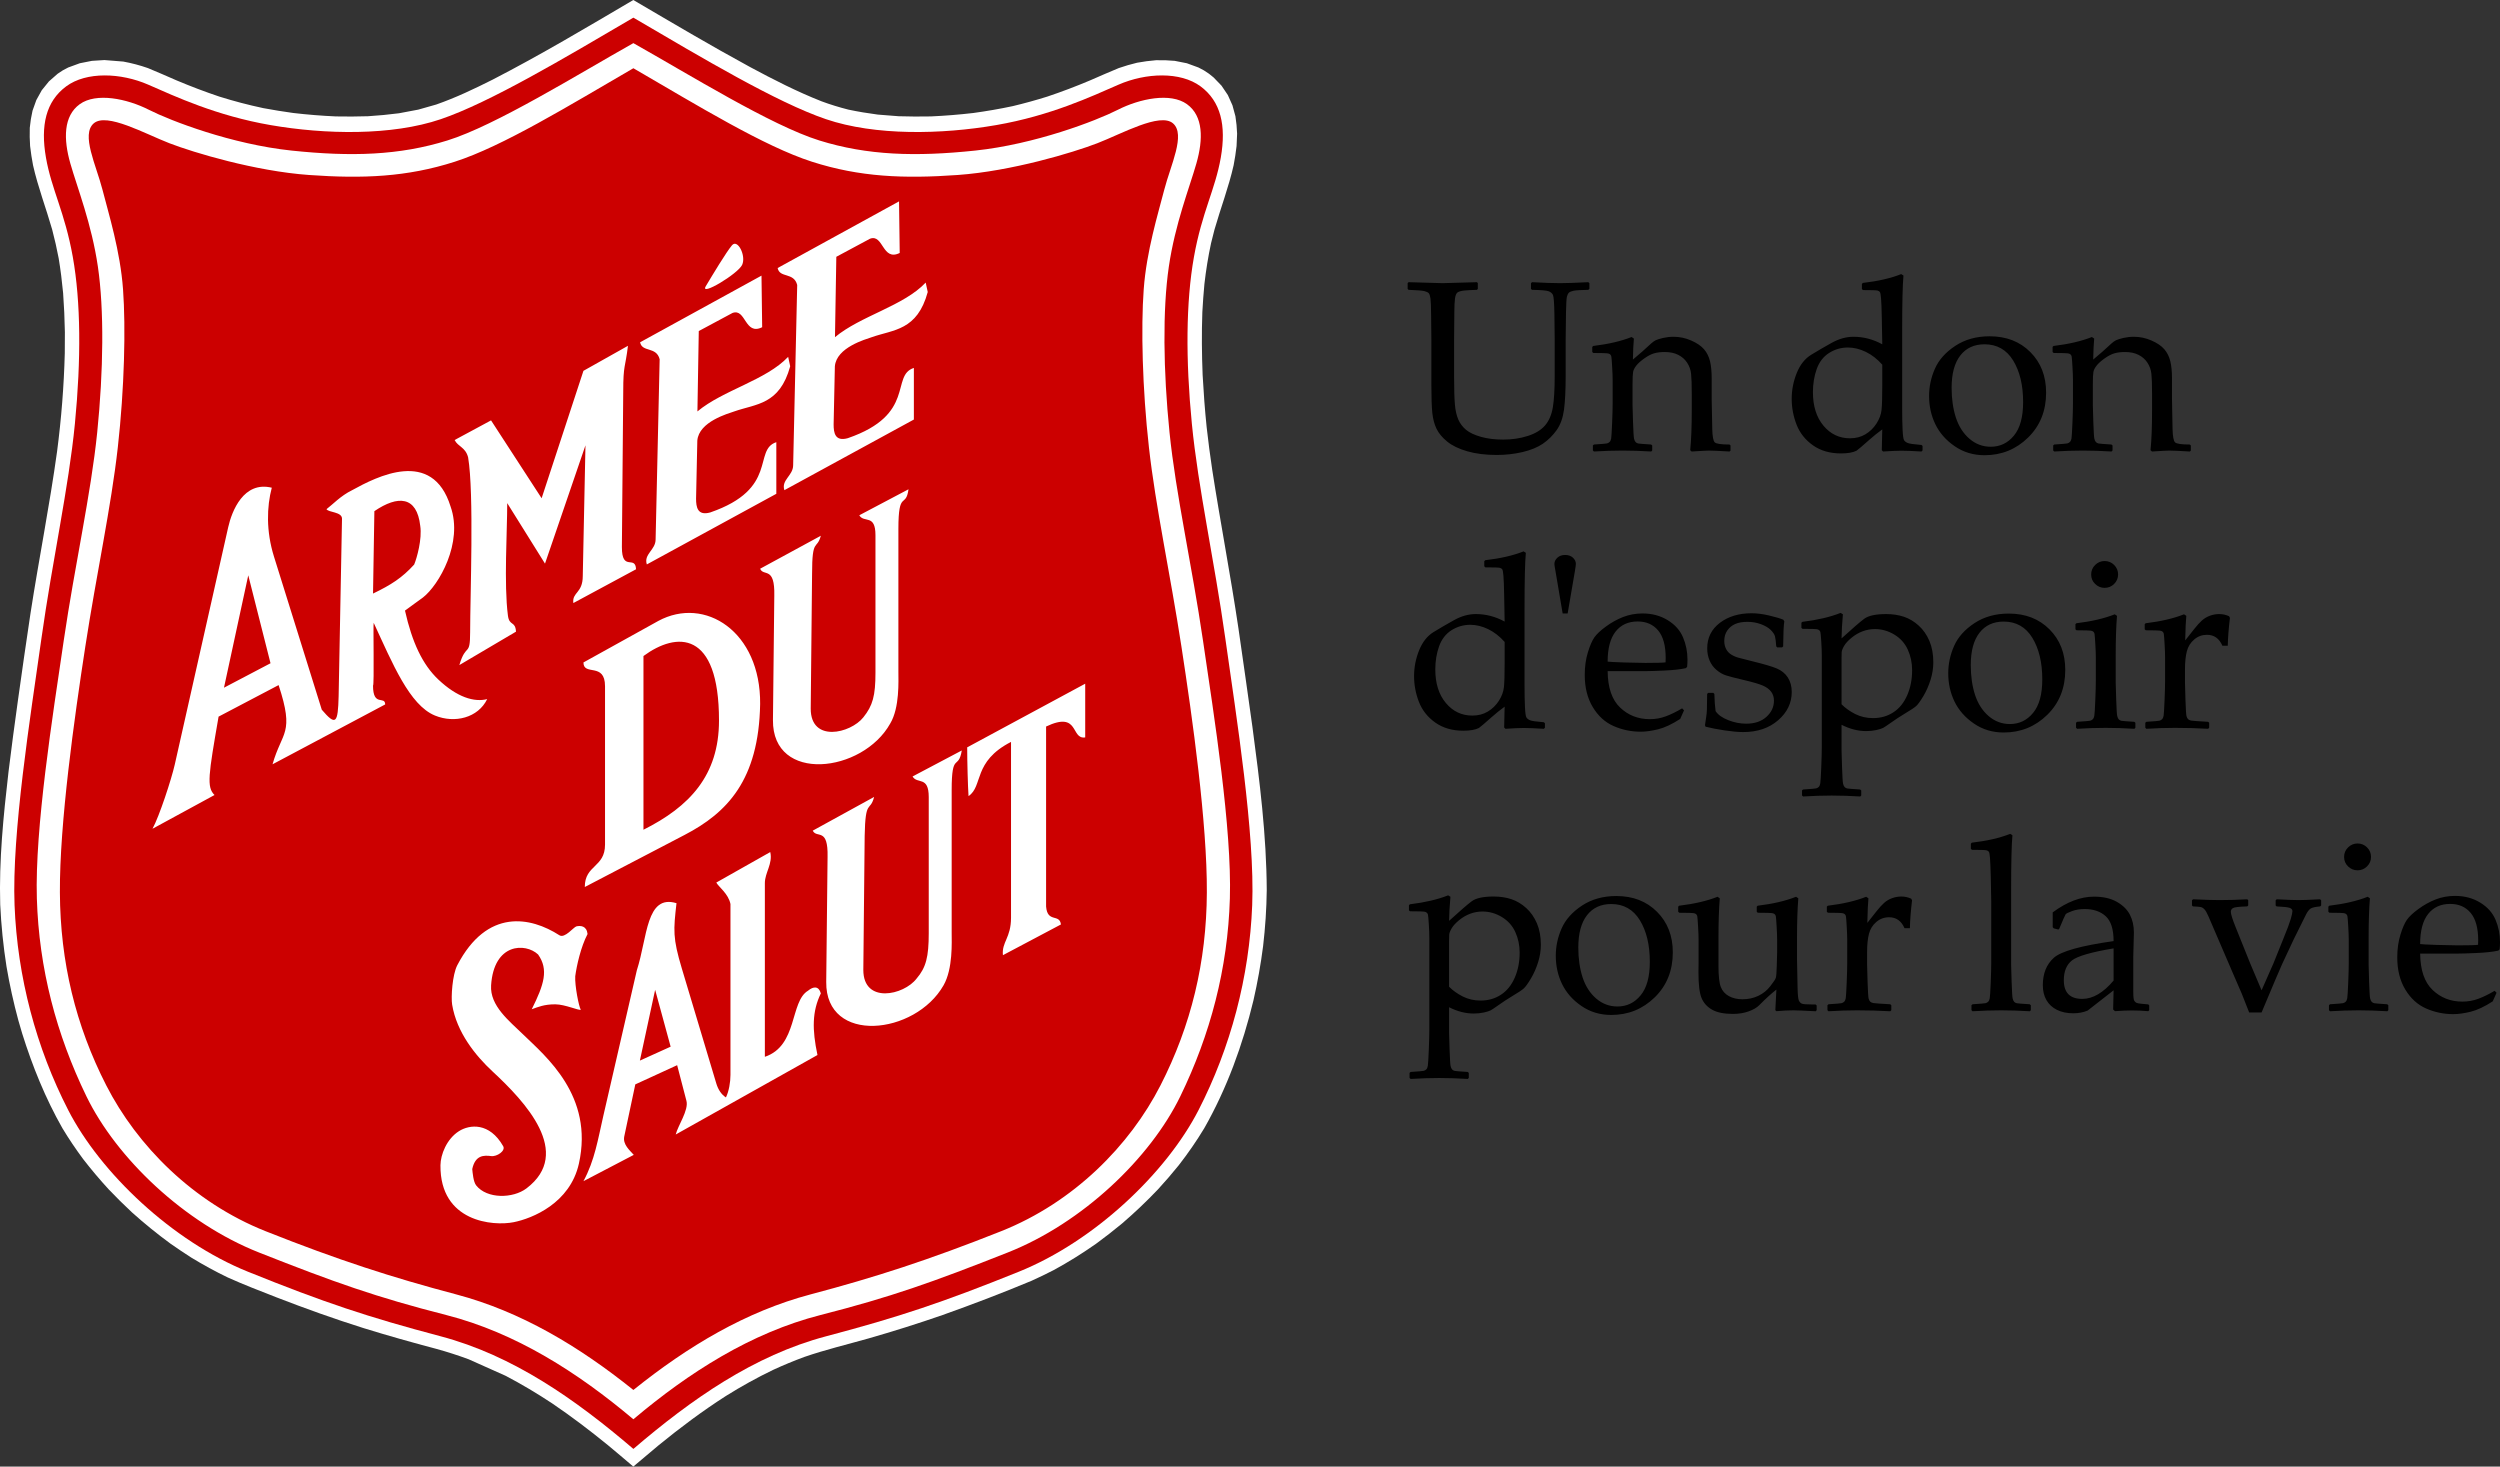 <?xml version="1.0" encoding="UTF-8"?>
<!DOCTYPE svg PUBLIC "-//W3C//DTD SVG 1.1//EN" "http://www.w3.org/Graphics/SVG/1.1/DTD/svg11.dtd">
<!-- Creator: CorelDRAW 2023 -->
<svg xmlns="http://www.w3.org/2000/svg" xml:space="preserve" width="55.984mm" height="32.842mm" version="1.1" style="shape-rendering:geometricPrecision; text-rendering:geometricPrecision; image-rendering:optimizeQuality; fill-rule:evenodd; clip-rule:evenodd"
viewBox="0 0 10511.37 6166.24"
 xmlns:xlink="http://www.w3.org/1999/xlink"
 xmlns:xodm="http://www.corel.com/coreldraw/odm/2003">
 <rect x="0" y="0" width="10511.37" height="6166.24" fill="#333333" stroke="none"/>
 <defs>
  <style type="text/css">
   <![CDATA[
    .fil1 {fill:#CC0000}
    .fil0 {fill:white}
    .fil2 {fill:black;fill-rule:nonzero}
   ]]>
  </style>
 </defs>
 <g id="Layer_x0020_1">
  <g id="_2719541299264">
   <path class="fil0" d="M2769.92 6076.14c90.61,-73.98 183.65,-143.63 282.42,-206.89 64.63,-40.41 130.42,-76.98 199.36,-110.06 42.75,-19.68 85.65,-37.44 130.08,-53.85 88.25,-30.51 179.25,-52.14 269.32,-77.69 105.05,-30.04 209.12,-62.84 312.54,-98.8 125.63,-44.72 250.66,-92.3 373.9,-143.88 31.32,-14.14 62.19,-29.05 92.98,-44.93 61.7,-33.61 120.01,-70.05 177.81,-110.53 37.7,-27.58 74.39,-56.16 110.53,-86.2 52.5,-45.23 102.05,-92.25 150,-142.68 30.21,-32.86 59.05,-66.33 87.25,-101.26 38.98,-50.21 74.61,-101.43 107.53,-156.18 95.01,-167.16 161.47,-350.13 206.53,-537 17.27,-75.68 30.74,-151.31 40.69,-228.58 9.03,-78.24 14.42,-156.16 15.25,-235.13 -1.01,-229.51 -29.83,-458.92 -60.21,-686.29 -18.94,-138.47 -39.28,-277.05 -58.99,-415.53 -32.9,-222.06 -75.5,-442.6 -109.89,-664.6 -8.86,-59.95 -16.97,-119.86 -23.58,-180.19 -7.51,-72.68 -12.88,-145.64 -16.86,-218.72 -3.53,-88.51 -4.43,-176.21 -1.22,-264.93 2.14,-39.47 4.98,-78.82 8.71,-118.42 6.67,-57.89 15.6,-114.27 27.96,-171.48l14.38 -56.95c25.93,-90.5 59.67,-178.43 80.49,-270.65 5.11,-26.87 9.28,-53.34 12.35,-80.68l2.25 -51.73c-0.86,-25.03 -3.06,-48.59 -7.04,-73.53l-12.54 -46.13 -19.4 -43.11 -26.49 -39.3 -33.36 -34.62 -19.36 -15.62 -21.39 -14.14 -23.04 -12.17 -48.65 -17.8 -50.96 -10.08c-26.87,-2.53 -52.14,-3.32 -78.93,-2.63 -27.11,2.16 -52.83,5.67 -79.36,10.51 -26.44,6.35 -51.46,13.63 -76.96,22.49 -40.65,16.35 -80.6,34.68 -120.71,51.82 -59.48,25.08 -119.11,47.78 -180.06,68.17 -48.2,15.11 -96.08,28.28 -144.97,39.99 -55.2,11.79 -109.74,21.14 -165.41,28.84 -59.82,6.97 -118.96,11.73 -178.95,14.44 -45.38,0.94 -90.14,0.66 -135.34,-0.77l-87.7 -6.91c-42.02,-5.5 -82.59,-12.2 -123.88,-20.92 -38.73,-9.93 -75.67,-21.09 -112.94,-35 -103.55,-40.84 -202.38,-91.46 -300.28,-144.03 -165.85,-90.07 -328.2,-186.41 -490.93,-281.86 -195.06,114.79 -389.88,230.94 -591.15,334.68 -77.41,38.94 -155.29,76.1 -237.27,104.75l-75.53 21.46 -81.37 15.36c-43.45,5.67 -86.31,9.71 -130.23,12.47 -45.17,1.43 -89.94,1.71 -135.34,0.77 -59.99,-2.7 -119.13,-7.47 -178.95,-14.44 -42.17,-5.84 -83.89,-12.54 -126,-20.43 -62.58,-13.33 -123.06,-29.2 -184.4,-48.4 -60.95,-20.39 -120.58,-43.18 -180.08,-68.17 -40.05,-17.18 -80.04,-35.41 -120.65,-51.82 -34.34,-11.92 -67.33,-20.69 -103.32,-27.34l-79.48 -6.36 -52.48 3.32 -50.98 10.08 -48.63 17.78 -22.98 12.15 -21.5 14.19 -36.82 32.28 -29.98 37.03 -22.91 41.31 -15.96 44.7c-5.61,24.31 -9.26,47.22 -11.57,71.97 -0.92,26.02 -0.36,50.92 1.33,76.68 3.1,27.34 7.23,53.92 12.37,80.77 20.77,92.21 54.67,180.13 80.51,270.63 10.63,40.24 19.6,80.08 27.32,120.73 8.04,48.74 14.06,97.05 18.64,145.98 4.04,55.03 6.42,109.52 7.42,164.51l-0.43 88.49c-3.62,138.4 -14.44,275.46 -32.33,412.52 -31.47,227.86 -76.7,453.71 -111.79,680.88 -18.7,122.06 -35.54,244.5 -52.91,366.58 -13.93,100.04 -27.39,200.06 -39.56,300.07 -21.4,185.18 -40.31,371.61 -34.89,558.09 4.17,87.93 12.81,173.99 26.45,260.7 13.05,76.6 29.55,151.54 49.85,226.32l16.17 55.43c43.2,137.78 97.56,272.08 168.83,397.52 27.32,45.34 56.23,88.1 87.57,130.38 34.15,44.12 69.7,86.11 107.17,127.02 31.82,33.33 64.16,65.36 97.67,96.62 52.5,47.18 106.16,90.67 162.88,132.22 28.82,20.18 57.96,39.67 87.36,58.47 49.91,30.3 99.89,57.72 152.2,82.93 67.1,30.29 135.97,56.78 204.34,83.46 121.01,46.85 242.98,90.69 366.52,129.53 102.2,31.69 204.99,60.55 308.13,87.89 45.76,12.67 90.1,26.98 134.4,43.35l154.52 69.06c68.12,35.52 133.01,74.41 196.88,116.58 81.09,54.94 158.39,113.67 234.06,175.4 35.9,29.7 71.37,59.91 106.87,90.1 35.66,-30.21 71.35,-60.51 107.1,-90.1z"/>
   <path class="fil1" d="M2663.05 6092.02c243.46,-208.28 506.01,-393.09 811.07,-473.75 305.07,-80.66 489.88,-142.26 809.61,-271.33 319.73,-129.06 620.41,-416.54 755.35,-679.08 134.92,-262.54 214.14,-560.27 225.87,-862.41 11.73,-302.14 -66.02,-787.6 -112.94,-1120.53 -46.94,-332.95 -114.4,-633.6 -140.8,-903.49 -26.4,-269.86 -24.93,-511.86 8.79,-701.07 33.74,-189.2 89.47,-283.06 112.94,-418 23.47,-134.94 0,-236.14 -85.05,-299.21 -85.07,-63.07 -230.28,-57.19 -344.68,-7.32 -114.4,49.87 -285.99,130.53 -514.79,170.13 -228.8,39.6 -508.95,45.47 -715.75,-24.93 -206.8,-70.39 -519.2,-256.66 -809.61,-426.81 -290.4,170.15 -602.81,356.42 -809.61,426.81 -206.8,70.41 -486.93,64.53 -715.73,24.93 -228.8,-39.6 -400.41,-120.26 -514.81,-170.13 -114.4,-49.87 -259.61,-55.75 -344.67,7.32 -85.07,63.07 -108.54,164.27 -85.07,299.21 23.47,134.94 79.2,228.8 112.94,418 33.74,189.2 35.2,431.2 8.81,701.07 -26.4,269.88 -93.88,570.54 -140.82,903.49 -46.92,332.93 -124.65,818.4 -112.92,1120.53 11.72,302.14 90.93,599.87 225.85,862.41 134.94,262.54 435.62,550.02 755.35,679.08 319.73,129.06 504.54,190.67 809.61,271.33 305.07,80.66 567.61,265.47 811.07,473.75z"/>
   <path class="fil0" d="M3417.23 3492.49l258.03 -141.78c-17.01,65.56 -36.88,5.16 -39.71,163.74l-5.67 563.55c0,143.73 170.15,107.04 224.01,36.31 39.71,-46.41 51.05,-91.1 51.05,-190.84l0 -572c0,-90.93 -48.2,-52.82 -68.06,-86.82l207 -109.33c-14.18,85.92 -42.53,2.57 -42.53,166.84l0 598.4c0,41.08 5.67,152.2 -34.04,222.08 -119.09,209.59 -496.22,250.04 -493.39,-14.14l5.67 -525.42c2.84,-126.3 -45.36,-76.45 -62.37,-110.61zm981.11 318.98l0 -756.79c141.78,-67.25 102.08,55.43 164.48,45.78l0 -225.87 -496.24 267.65c0,58.67 2.84,164.1 5.67,204.99 62.39,-41.91 17.01,-144.76 178.65,-227.88l0 739.2c0,85.07 -39.71,102.14 -34.04,157.53l243.88 -129.16c-5.67,-46.6 -56.72,-5.37 -62.39,-75.44zm-1630.46 -1200.74c195.64,-105.73 431.02,44.31 428.18,349.55 -5.67,320.07 -138.96,457.21 -317.59,550.15l-419.67 219.02c0,-93.86 85.07,-81.41 85.07,-178.22l0 -665.86c0,-102.67 -90.74,-41.44 -90.74,-100.11l314.76 -174.52zm-62.39 147.5l0 730.41c192.83,-96.73 317.59,-227.51 317.59,-459.24 0,-381.33 -178.65,-373.45 -317.59,-271.18zm490.57 -367.03l255.2 -138.66c-17.01,62.64 -36.86,5.16 -36.86,160.63l-5.69 566.48c0,143.75 167.31,104.28 221.18,36.48 39.71,-49.34 51.05,-91.08 51.05,-187.89l0 -577.88c0,-90.93 -48.22,-49.87 -68.06,-83.87l207 -109.33c-11.34,82.82 -42.53,-0.36 -42.53,166.84l0 598.4c0,41.06 5.67,152.2 -34.02,219.13 -116.28,209.44 -496.24,252.98 -493.41,-14.12l5.67 -522.49c2.85,-126.3 -45.36,-79.38 -59.54,-113.72zm-118.57 -1359.77c24,-28.6 60.33,44.03 42.96,81.97 -17.33,37.95 -180.1,135.47 -152.93,89.97 27.17,-45.49 85.97,-143.33 109.97,-171.95zm-615.86 841.02l-11.34 549.25c0,73.32 -45.36,67.27 -39.69,113.86l263.7 -142.09c-2.84,-61.43 -59.54,12.41 -59.54,-93.2l5.67 -654.48c0,-114.4 8.51,-97.31 19.85,-191.87l-187.16 105.2 -175.82 535.73 -212.65 -327.39 -153.13 82.59c14.18,28.48 45.38,29.52 56.72,72.83 25.52,150.99 8.51,583.23 8.51,735.76 0,105.59 -17.01,42.1 -45.38,137.68l238.21 -140.55c-2.84,-46.77 -28.37,-21.76 -34.04,-68.34 -17.01,-130.96 -2.84,-354.77 -2.84,-472.1l158.8 254.39 170.13 -497.26zm-1519.89 1018.98l102.1 -472.58 93.56 369.81 -195.66 102.78zm411.17 92.43l-201.03 -643.99c-33.42,-107.08 -30.23,-209.44 -9.11,-289.35 -118.46,-28.9 -167.93,97.95 -183.33,166.35l-224.69 998.02c-14.18,62.47 -65.23,218.08 -93.58,269.68l260.87 -141.93c-34.02,-33.16 -25.52,-83.53 17.01,-329.57l252.38 -132.61c68.04,207.08 14.18,192.73 -25.53,333.01l473.56 -251.61c0,-38.13 -51.05,11.9 -51.05,-79.03 5.67,-0.36 0,-264.01 2.84,-264.19 79.4,171.22 150.47,345.94 257.41,389.8 83.14,34.1 181.58,9.73 219.81,-69.09 -54.28,14.08 -126.1,-7.45 -205.11,-81.94 -66.99,-63.14 -110.63,-156.76 -140.57,-290.16 22.14,-17.14 58.64,-41.98 75.46,-54.99 66.88,-51.76 170.13,-230.32 116.26,-382.52 -76.57,-247.63 -311.92,-124.84 -414,-68.79 -48.2,23.45 -82.22,60.7 -107.75,79.85 8.51,14.14 65.23,10.72 65.23,40.05l-14.18 745.94c-2.84,114.57 -11.34,126.81 -70.9,57.08zm388.49 -610.19c-51.05,55.9 -96.41,85.05 -172.98,121.95l5.67 -346.49c99.25,-67.61 178.65,-63.61 192.83,61.66 8.51,55.22 -14.18,135.8 -25.52,162.88zm1190.51 -521.08l-5.24 243.99c0,35.2 5.67,72.98 59.56,58 289.22,-99.64 178.63,-263.09 277.88,-295.49l0 217.07 -544.44 296.96c-14.18,-43.15 36.88,-60.89 36.88,-104.9l17.01 -757.83c-14.18,-54.88 -73.73,-27.81 -82.24,-71.29l510.42 -280.25 2.84 216.9c-73.73,36.74 -68.06,-80.94 -124.78,-59.91l-141.78 76.06 -5.69 337.98c107.38,-89.71 289.09,-131.24 381.48,-229.61l8.58 39.75c-44.25,162.35 -143.45,157.51 -235.09,189.8 -25.82,9.09 -149.02,42.92 -155.39,122.77zm578.33 -312.24l-5.22 243.99c0,35.2 5.67,72.98 59.54,58 289.24,-99.64 178.63,-263.09 277.88,-295.49l0 217.07 -544.42 296.98c-14.19,-43.15 36.86,-60.91 36.86,-104.92l17.01 -757.83c-14.18,-54.88 -73.73,-27.81 -82.24,-71.29l510.42 -280.23 2.84 216.9c-73.73,36.73 -68.06,-80.96 -124.76,-59.91l-141.78 76.04 -5.69 338c107.36,-89.71 289.07,-131.26 381.47,-229.61l8.58 39.73c-44.25,162.35 -143.43,157.51 -235.09,189.8 -25.82,9.09 -149.02,42.94 -155.39,122.77zm-1247.78 2472.78c44.95,63.76 25.23,126.02 -26.7,230.32 25.1,-9.14 53.08,-21.24 99.7,-20.75 40.41,0.41 97.2,26.19 106.74,23.09 -8.52,-12.84 -25.95,-103.06 -23.53,-141.31 5.95,-44.57 23.49,-123.51 51.8,-177.41 -3.98,-35.09 -29.89,-35.84 -46.47,-32.29 -12.32,2.63 -49.06,52.23 -72.04,37.46 -120.37,-77.43 -303.73,-114.68 -429.25,126.06 -20.71,39.75 -26.77,134.36 -21.61,165.75 19.17,116.54 98.08,214.31 169.96,280.98 136.29,126.42 339.73,341.98 142.55,491.57 -56.44,42.81 -165.85,45.27 -211.64,-12.81 -11.83,-15 -14.76,-53.14 -16.33,-68.44 12.67,-58.99 48.91,-58.56 79.53,-54.56 24.16,3.15 61.6,-22.17 50.53,-41.61 -57.49,-100.86 -140.97,-91.79 -186.07,-63.14 -51.69,32.86 -77.28,98.82 -77.68,143.35 -2.1,239.24 222.19,256.59 308.09,239.28 78.26,-15.75 236.8,-79.67 273.96,-246.02 63.82,-285.84 -140.5,-451.78 -234.73,-543.61 -57.72,-56.25 -139.95,-120.15 -134.38,-206.18 11.55,-178.48 144.52,-179.57 197.58,-129.74zm557.26 387.62l-129.29 58.51 64.14 -297.59 65.15 239.09zm617.36 35.07c-22.68,-107.15 -22.68,-183.42 14.18,-258.99 -8.51,-31.75 -31.19,-30.38 -53.89,-11.4 -76.55,45.7 -42.53,231.37 -181.47,277.92l0 -730.41c0,-44.01 34.02,-81.26 22.68,-130.43l-226.85 128.13c8.51,17.1 51.03,46.79 59.54,90.27l0 718.66c0,30.87 -6.52,68.89 -19.04,94.54 -18.66,-11.62 -32.67,-32.59 -40.56,-58.88l-144.85 -483.16c-38.77,-129.29 -35.28,-161 -22.46,-274.63 -128.28,-38.94 -121.87,143.8 -166.77,282.24l-141.12 613.01c-22.16,96.23 -35.71,185.67 -83.38,273.6l211.68 -110.65c-16.35,-18.63 -47.2,-43.65 -40.01,-77.56l46.41 -218.81 175.93 -80.74 39.15 150.26c10.1,38.77 -36.61,104.86 -45.1,141.25l595.92 -334.21zm-774.03 1408.33c-230.27,-184.81 -473.73,-330 -745.08,-401.88 -271.33,-71.85 -494.27,-143.73 -800.8,-265.47 -306.53,-121.72 -541.21,-360.79 -670.27,-613.06 -129.06,-252.27 -193.6,-519.2 -195.06,-811.07 -1.48,-291.87 60.12,-730.41 107.06,-1035.48 46.94,-305.07 108.54,-586.67 136.41,-836.01 27.86,-249.34 33.74,-503.08 22.01,-664.4 -11.73,-161.34 -60.14,-316.8 -86.54,-419.47 -26.4,-102.68 -90.93,-231.75 -36.67,-278.67 54.26,-46.94 215.6,43.99 318.27,83.59 102.67,39.6 360.81,117.33 586.67,133.48 225.87,16.13 412.15,8.79 613.08,-55.75 200.94,-64.53 478.14,-234.66 750.93,-393.07 272.81,158.41 550.02,328.54 750.93,393.07 200.94,64.53 387.21,71.87 613.08,55.75 225.87,-16.15 484,-93.88 586.67,-133.48 102.67,-39.6 264.01,-130.53 318.27,-83.59 54.28,46.92 -10.25,175.98 -36.67,278.67 -26.4,102.67 -74.78,258.13 -86.52,419.47 -11.73,161.32 -5.88,415.06 21.99,664.4 27.88,249.34 89.47,530.94 136.41,836.01 46.94,305.07 108.54,743.61 107.08,1035.48 -1.48,291.87 -66.02,558.8 -195.08,811.07 -129.06,252.27 -363.74,491.34 -670.27,613.06 -306.53,121.74 -529.47,193.62 -800.8,265.47 -271.33,71.87 -514.81,217.07 -745.08,401.88zm0 123.21c233.21,-196.54 494.27,-363.74 787.6,-438.54 293.35,-74.8 470.82,-137.87 786.14,-262.54 315.34,-124.67 599.88,-397.46 726.02,-657.07 126.14,-259.59 199.47,-536.8 208.26,-831.59 8.81,-294.8 -66,-764.13 -112.94,-1083.88 -46.92,-319.73 -114.4,-615.99 -140.8,-875.61 -26.4,-259.59 -29.33,-516.28 -2.93,-696.67 26.4,-180.4 86.54,-331.47 115.86,-434.13 29.33,-102.67 29.33,-199.47 -39.6,-249.34 -68.93,-49.87 -198.01,-23.47 -290.4,23.47 -92.4,46.94 -349.08,145.21 -599.87,171.61 -250.81,26.4 -453.21,20.52 -655.61,-42.55 -202.4,-63.07 -547.07,-277.2 -781.75,-409.2 -234.66,131.99 -579.34,346.13 -781.75,409.2 -202.4,63.07 -404.8,68.94 -655.59,42.55 -250.81,-26.4 -507.49,-124.67 -599.88,-171.61 -92.4,-46.94 -221.46,-73.34 -290.4,-23.47 -68.93,49.87 -68.93,146.68 -39.6,249.34 29.33,102.67 89.47,253.73 115.86,434.13 26.4,180.4 23.47,437.08 -2.93,696.67 -26.4,259.61 -93.86,555.87 -140.8,875.61 -46.94,319.75 -121.74,789.09 -112.94,1083.88 8.81,294.8 82.12,572 208.26,831.59 126.14,259.61 410.68,532.4 726.02,657.07 315.34,124.67 492.81,187.74 786.14,262.54 293.33,74.8 554.41,242 787.6,438.54z"/>
   <path class="fil2" d="M7221.49 3770.44l9.39 6.5c-3.57,43.78 -5.46,99.36 -5.46,166.92l0 116.63c0,42.75 3.25,72.51 9.74,89.26 6.52,16.6 17.78,29.42 33.87,38.32 16.07,8.88 35.05,13.33 57.12,13.33 24.45,0 46.53,-4.79 66.69,-14.36 20.01,-9.58 36.78,-22.93 50.28,-40.37 13.52,-17.27 21.39,-29.06 23.26,-35.05 2.05,-5.99 3.42,-22.91 4.11,-50.62l1.54 -56.08 0 -54.06c0,-13.33 -0.69,-31.64 -2.07,-54.71 -1.37,-22.93 -2.38,-37.12 -3.25,-42.58 -0.84,-5.31 -3.42,-9.24 -7.87,-11.81 -4.26,-2.4 -12.99,-3.59 -25.99,-3.59l-42.08 -0.51 -4.45 -4.11 0 -21.55 3.94 -3.92c63.78,-7.7 117.48,-20.18 161.26,-37.63l9.58 6.5c-3.59,43.78 -5.48,99.36 -5.48,166.92l0 88.08c0,5.13 0.86,46 2.4,122.79 0.68,28.37 2.57,45.66 5.29,51.8 2.91,6.16 6.85,10.61 11.81,12.99 4.96,2.57 19.83,3.77 44.63,3.77l14.03 0 4.45 4.11 0 20 -3.94 4.45c-47.18,-2.55 -78.67,-3.92 -94.74,-3.92 -20.35,0 -43.95,1.18 -70.62,3.59l-4.45 -4.11c1.88,-34.02 3.42,-62.94 4.45,-86.69 -21.05,16.41 -45.16,38.3 -72.17,65.66 -10.27,10.44 -25.14,18.98 -44.65,26 -19.32,7 -41.38,10.59 -66.02,10.59 -37.44,0 -66.69,-5.97 -87.55,-17.78 -20.86,-11.79 -35.56,-28.22 -44.29,-49.08 -8.71,-20.86 -12.99,-56.95 -12.99,-108.09l0.51 -39.5 0 -97.65c0,-13.33 -0.68,-31.64 -2.05,-54.71 -1.37,-22.93 -2.4,-37.12 -3.25,-42.58 -0.86,-5.31 -3.42,-9.24 -7.7,-11.81 -4.45,-2.4 -13.01,-3.59 -26.17,-3.59l-42.08 -0.51 -4.43 -4.11 0 -21.55 3.92 -3.92c63.8,-7.7 117.67,-20.18 161.45,-37.63zm624.89 0l9.58 6.5c-2.07,19.32 -3.59,53.87 -4.62,103.29l37.63 -47.71c12.3,-15.73 23.24,-27.69 32.84,-36.26 9.56,-8.54 20.69,-15.21 33.35,-19.83 12.64,-4.62 25.65,-7.02 38.98,-7.02 14.72,0 28.58,3.08 41.57,9.07l3.59 7c-5.29,44.48 -8.37,83.46 -9.07,117.16l-22.57 0c-13.35,-30.62 -34.89,-46 -64.64,-46 -20.69,0 -38.64,6.5 -54.04,19.83 -15.4,13.18 -25.67,29.59 -30.79,49.61 -5.13,19.83 -7.87,44.97 -7.87,75.4l0 55.59c0,9.91 0.69,34.53 2.07,73.53 1.35,39.17 2.72,61.73 4.26,67.72 1.54,5.99 3.94,10.44 7.02,13.35 3.25,2.72 7.34,4.62 12.47,5.63 5.31,1.03 29.08,2.74 71.5,5.13l4.45 3.94 0 21.03 -4.45 4.45c-44.46,-2.55 -90.82,-3.92 -139.37,-3.92 -38.32,0 -78.5,1.37 -120.24,3.92l-4.45 -4.45 0 -21.03 4.45 -3.94c32.5,-2.05 50.81,-3.59 54.9,-4.6 4.11,-1.03 7.87,-3.08 10.95,-6.16 3.25,-3.25 5.46,-8.05 6.67,-14.53 1.03,-6.52 2.4,-28.05 3.94,-64.66 1.54,-36.59 2.22,-64.31 2.22,-82.93l0 -98.69c0,-13.33 -0.68,-31.64 -2.05,-54.71 -1.2,-22.93 -2.4,-37.12 -3.25,-42.58 -0.69,-5.31 -3.42,-9.24 -7.7,-11.81 -4.28,-2.4 -12.99,-3.59 -26,-3.59l-42.06 -0.51 -4.62 -4.11 0 -21.55 4.09 -3.92c63.8,-7.7 117.5,-20.18 161.28,-37.63zm605.57 -264.57l9.41 5.99c-3.59,38.49 -5.46,115.43 -5.46,231.05l0 314.16c0,7.34 0.68,30.94 2.05,70.78 1.37,40.03 2.74,63.29 4.28,69.96 1.54,6.67 3.76,11.45 6.67,14.53 3.08,3.08 6.67,4.96 11.12,5.82 4.26,0.86 22.4,2.22 54.04,4.26l4.62 3.94 0 21.03 -4.11 4.45c-41.72,-2.55 -81.92,-3.92 -120.73,-3.92 -38.49,0 -78.5,1.37 -120.24,3.92l-4.43 -4.45 0 -21.03 4.43 -3.94c32.33,-2.05 50.64,-3.59 54.92,-4.6 4.09,-1.03 7.85,-3.08 10.93,-6.16 3.27,-3.25 5.31,-8.05 6.52,-14.53 1.18,-6.52 2.55,-28.05 4.09,-64.66 1.37,-36.59 2.22,-64.31 2.22,-82.93l0 -259.61 -2.05 -106.2c-1.03,-37.1 -2.05,-62.77 -3.25,-77.13 -1.18,-14.36 -2.72,-22.91 -4.79,-25.48 -1.88,-2.74 -5.46,-4.79 -10.44,-6.16 -5.13,-1.2 -25.29,-1.88 -60.7,-1.88l-4.45 -4.62 0 -21.03 3.94 -4.45c63.78,-7.36 117.65,-19.68 161.43,-37.12zm202.36 402.4l-19.51 -5.13 -4.09 -4.96 0 -62.07c59.52,-44.12 117.31,-66.18 173.41,-66.18 38.49,0 70.3,7.17 95.76,21.54 25.33,14.36 43.78,32.33 55.09,53.87 11.28,21.55 17.1,46.7 17.1,75.42l-2.57 100.73 0 149.3c0,20.35 1.37,32.65 4.28,37.1 2.72,4.28 5.97,7.19 9.74,8.73 3.59,1.54 10.42,2.74 20.52,3.76l28.56 2.57 3.92 4.45 0 20 -3.92 4.11c-24.46,-2.05 -47.03,-3.08 -68.06,-3.08 -20.18,0 -44.14,1.03 -72.17,3.08l-7.53 -7.19 1.88 -80.55 -109.11 85.17c-18.48,7.7 -38.47,11.45 -60.19,11.45 -26.68,0 -49.59,-4.77 -68.93,-14.53 -19.15,-9.58 -33.85,-23.08 -43.95,-40.52 -10.25,-17.46 -15.38,-38.49 -15.38,-63.11 0,-49.1 15.38,-87.4 46.17,-115.1 30.6,-27.54 114.57,-50.98 251.39,-70.3 0,-49.42 -10.95,-84.3 -33.01,-104.49 -22.06,-20.18 -51.63,-30.27 -88.58,-30.27 -19.49,0 -37.1,2.72 -53.02,8.54 -15.72,5.65 -24.95,10.25 -27.19,13.69 -2.38,3.59 -11.45,23.94 -27.02,61.4l-3.59 2.55zm232.41 79.2c-93.37,15.55 -151.69,32.48 -174.78,50.43 -23.08,18.14 -34.53,46.02 -34.53,83.81 0,51.99 25.82,78.14 77.64,78.14 44.46,0 88.41,-25.82 131.67,-77.13l0 -135.26zm-2797.88 -223.02l9.58 5.99c-3.42,38.13 -5.29,71.82 -5.63,101.24 45.49,-41.38 77.11,-68.93 95.08,-82.26 17.78,-13.33 48.55,-20.01 92.34,-20.01 27.37,0 52.33,3.77 74.75,11.3 22.4,7.51 43.09,19.83 62.07,37.1 18.98,17.1 34.04,38.66 45.16,64.64 10.95,25.82 16.41,55.75 16.41,89.95 0,23.94 -3.76,48.4 -11.45,73.02 -7.7,24.8 -17.8,47.71 -30.27,68.76 -12.65,21.03 -22.59,34.89 -30.1,41.72 -7.53,6.83 -22.93,17.1 -46.36,30.96 -21.03,12.65 -41.89,26.34 -62.6,41.04 -14.36,10.27 -24.45,16.94 -30.08,20.01 -5.65,3.08 -15.23,5.99 -28.58,9.07 -13.33,2.89 -27.53,4.43 -42.56,4.43 -34.74,0 -69.28,-8.88 -103.81,-26.49l0 106.7c0,7.36 0.68,30.94 2.05,70.8 1.37,40.01 2.74,63.27 4.28,69.94 1.54,6.67 3.76,11.45 6.83,14.53 2.91,3.1 6.67,4.98 10.95,5.82 4.28,0.86 22.4,2.22 54.04,4.28l4.62 3.92 0 21.05 -4.11 4.45c-41.72,-2.57 -81.73,-3.94 -120.22,-3.94 -38.3,0 -78.5,1.37 -120.22,3.94l-4.45 -4.45 0 -21.05 4.45 -3.92c32.14,-2.07 50.28,-3.59 54.56,-4.62 4.43,-1.03 8.2,-3.08 11.28,-6.16 3.25,-3.25 5.46,-8.37 6.5,-15.4 1.2,-7 2.57,-29.42 4.11,-67.03 1.52,-37.8 2.22,-66.18 2.22,-85.17l0 -383.76c0,-17.44 -0.69,-37.63 -2.22,-60.38 -1.54,-22.91 -2.74,-36.26 -3.77,-39.84 -1.01,-3.77 -3.42,-6.67 -7.36,-9.07 -3.76,-2.38 -12.3,-3.59 -25.65,-3.59l-42.23 -0.51 -4.45 -3.94 0 -21.55 4.09 -3.92c63.78,-7.7 117.33,-20.35 160.76,-37.63zm3.94 384.28c15.38,15.73 34.53,29.23 57.12,40.87 22.74,11.45 47.88,17.27 75.23,17.27 32.33,0 61.06,-8.2 85.86,-24.63 24.97,-16.24 44.29,-40.35 57.98,-71.84 13.67,-31.64 20.5,-66.52 20.5,-104.99 0,-31.13 -6.14,-60.03 -18.29,-86.71 -12.15,-26.68 -31.13,-47.71 -56.61,-63.11 -25.65,-15.4 -52.67,-23.09 -81.39,-23.09 -17.8,0 -34.9,3.08 -51.65,9.24 -16.77,6.33 -32.33,15.4 -46.86,27.37 -14.53,11.96 -24.97,23.41 -31.3,34.36 -6.33,10.78 -9.74,19.85 -10.08,27.04 -0.34,7.17 -0.51,15.04 -0.51,23.75l0 194.46zm448.57 -130.32c0,-39.67 8.22,-77.98 24.63,-114.93 16.24,-36.93 44.8,-68.91 85.34,-95.76 40.71,-26.85 88.75,-40.37 144.69,-40.37 70.11,0 127.22,22.23 171.18,66.52 44.12,44.12 66.18,101.07 66.18,170.5 0,76.45 -25.31,139.54 -75.93,188.98 -50.62,49.42 -111.51,74.05 -182.99,74.05 -46.86,0 -88.58,-12.49 -125.35,-37.8 -36.78,-25.14 -63.8,-56.1 -81.41,-92.34 -17.61,-36.42 -26.34,-76.12 -26.34,-118.87zm94.74 -34.55c0,46.7 5.99,88.58 17.97,125.53 12.15,36.93 31.13,66.52 57.12,88.92 26.17,22.4 55.91,33.51 89.28,33.51 39.34,0 71.99,-15.55 97.63,-46.85 25.84,-31.13 38.66,-78.16 38.66,-140.91 0,-71.16 -14.03,-129.46 -41.91,-174.95 -27.86,-45.32 -68.06,-68.06 -120.39,-68.06 -43.45,0 -77.47,15.72 -101.76,47.01 -24.45,31.47 -36.59,76.62 -36.59,135.79zm2820.62 273.13l-30.96 -78.67 -37.12 -85.69 -102.78 -239.07c-6.67,-15.57 -12.65,-26 -17.78,-30.96 -5.13,-5.13 -10.44,-8.04 -15.73,-9.07 -5.29,-1.01 -16.07,-1.88 -32.16,-2.55l-3.92 -3.94 0 -21.55 4.45 -4.43c46.86,2.22 83.96,3.42 111.32,3.42 38.66,0 77.66,-1.2 116.63,-3.42l4.11 3.92 0 22.06 -4.11 3.94c-34.72,1.01 -54.88,3.42 -60.53,7.34 -5.65,3.77 -8.54,8.73 -8.54,14.72 0,10.08 6.67,31.64 20,64.63l61.23 152.38 48.07 113.72 50.09 -113.72 41.57 -103.29c16.07,-39 26.32,-66.71 31.11,-83.12 4.62,-16.41 7.02,-27.19 7.02,-32.67 0,-6.33 -3.77,-10.76 -11.12,-13.67 -7.36,-2.91 -25.84,-4.96 -55.59,-6.33l-3.92 -3.94 0 -21.55 4.45 -4.43c41.38,2.22 72.51,3.42 93.2,3.42 17.27,0 47.03,-1.2 89.09,-3.42l4.62 4.43 0 21.55 -4.09 3.94c-19.68,1.71 -32.84,4.62 -39.34,8.54 -6.52,4.11 -12.82,11.81 -18.98,23.26 -6.16,11.62 -23.96,47.37 -53.36,107.57l-48.07 102.61c-8.04,17.44 -36.93,85.34 -86.69,204.04l-52.16 0zm455.74 -710.59c15.73,0 29.08,5.65 40.01,16.58 11.13,11.12 16.6,24.46 16.6,40.03 0,15.4 -5.46,28.56 -16.6,39.67 -10.93,10.95 -24.28,16.6 -40.01,16.6 -15.4,0 -28.73,-5.48 -39.84,-16.43 -11.28,-10.78 -16.77,-24.11 -16.77,-39.84 0,-15.57 5.48,-28.91 16.77,-40.03 11.12,-10.93 24.45,-16.58 39.84,-16.58zm42.58 224.03l9.41 6.5c-3.59,43.78 -5.46,99.36 -5.46,166.92l0 113.22c0,7.34 0.68,30.94 2.05,70.78 1.37,40.03 2.74,63.29 4.28,69.96 1.54,6.67 3.76,11.45 6.67,14.53 3.08,3.08 6.67,4.96 11.12,5.82 4.26,0.86 22.4,2.22 54.04,4.26l4.62 3.94 0 21.03 -4.09 4.45c-41.74,-2.55 -81.92,-3.92 -120.75,-3.92 -38.3,0 -78.5,1.37 -120.22,3.92l-4.45 -4.45 0 -21.03 4.45 -3.94c32.31,-2.05 50.62,-3.59 54.9,-4.6 4.09,-1.03 7.87,-3.08 10.95,-6.16 3.25,-3.25 5.29,-8.05 6.5,-14.53 1.2,-6.52 2.55,-28.05 4.09,-64.66 1.54,-36.59 2.23,-64.31 2.23,-82.93l0 -98.69c0,-13.33 -0.69,-31.64 -2.07,-54.71 -1.35,-22.93 -2.38,-37.12 -3.25,-42.58 -0.84,-5.31 -3.42,-9.24 -7.7,-11.81 -4.45,-2.4 -12.99,-3.59 -26.15,-3.59l-42.08 -0.51 -4.45 -4.11 0 -21.55 3.94 -3.92c63.78,-7.7 117.65,-20.18 161.43,-37.63zm541.79 403.77l-16.07 36.09c-34.74,22.4 -65.68,36.93 -92.88,43.62 -27.36,6.65 -51.63,10.08 -73.02,10.08 -40.01,0 -77.98,-7.87 -113.89,-23.6 -35.92,-15.73 -65.15,-42.25 -87.72,-79.68 -22.59,-37.46 -33.87,-82.44 -33.87,-135.28 0,-35.05 4.45,-66.71 13.16,-94.91 8.56,-28.24 17.8,-49.27 27.21,-62.94 9.58,-13.69 25.65,-28.91 48.38,-45.49 22.76,-16.77 46.7,-30.1 72.17,-40.2 25.31,-9.91 52.67,-15.04 82.09,-15.04 40.2,0 75.42,9.58 106.03,28.39 30.62,18.81 51.99,42.92 64.31,72.34 12.49,29.4 18.64,60.7 18.64,93.71 0,10.44 -0.51,20.35 -1.54,30.1l-5.48 5.46c-22.74,5.14 -53.34,8.39 -91.66,10.1 -38.47,1.71 -63.78,2.4 -76.27,2.4l-160.76 0c0.69,69.24 17.97,120.2 52.16,152.89 34.04,32.65 75.76,49.06 125.18,49.06 23.43,0 45.85,-3.92 67.39,-11.96 21.55,-8.04 44.29,-19.15 68.4,-33.53l8.05 8.39zm-321.18 -204.88c5.99,1.03 29.06,2.23 69.43,3.59 40.2,1.2 69.94,1.88 89.45,1.88 46.34,0 74.56,-0.84 84.66,-2.38 0.34,-8.04 0.51,-14.19 0.51,-18.64 0,-51.65 -10.61,-90.29 -31.66,-115.43 -21.01,-25.14 -49.76,-37.8 -86.18,-37.8 -39.67,0 -70.63,14.19 -92.86,42.58 -22.23,28.39 -33.35,70.47 -33.35,126.21zm-992.78 -1386.47l9.58 6.5c-2.05,19.32 -3.59,53.87 -4.62,103.29l37.63 -47.71c12.32,-15.73 23.26,-27.71 32.84,-36.26 9.58,-8.54 20.69,-15.21 33.35,-19.83 12.65,-4.62 25.65,-7.02 39,-7.02 14.7,0 28.56,3.08 41.55,9.07l3.59 7c-5.29,44.46 -8.37,83.46 -9.07,117.14l-22.57 0c-13.33,-30.6 -34.89,-45.98 -64.64,-45.98 -20.69,0 -38.64,6.48 -54.04,19.83 -15.4,13.16 -25.65,29.59 -30.79,49.59 -5.13,19.85 -7.85,44.99 -7.85,75.42l0 55.58c0,9.93 0.68,34.55 2.05,73.54 1.35,39.17 2.72,61.73 4.26,67.72 1.54,5.99 3.94,10.44 7.02,13.33 3.25,2.74 7.36,4.62 12.49,5.65 5.29,1.03 29.06,2.72 71.48,5.13l4.45 3.94 0 21.03 -4.45 4.45c-44.46,-2.57 -90.82,-3.94 -139.37,-3.94 -38.3,0 -78.5,1.37 -120.22,3.94l-4.45 -4.45 0 -21.03 4.45 -3.94c32.48,-2.05 50.79,-3.59 54.88,-4.62 4.11,-1.01 7.87,-3.08 10.95,-6.16 3.27,-3.25 5.48,-8.04 6.67,-14.53 1.03,-6.5 2.4,-28.05 3.94,-64.64 1.54,-36.59 2.22,-64.31 2.22,-82.95l0 -98.67c0,-13.35 -0.68,-31.64 -2.05,-54.71 -1.2,-22.93 -2.38,-37.12 -3.25,-42.58 -0.69,-5.31 -3.42,-9.26 -7.7,-11.81 -4.26,-2.4 -12.99,-3.59 -25.99,-3.59l-42.08 -0.51 -4.62 -4.11 0 -21.55 4.11 -3.92c63.78,-7.7 117.48,-20.18 161.26,-37.63zm-291.25 0l9.41 6.5c-3.59,43.77 -5.46,99.36 -5.46,166.92l0 113.2c0,7.36 0.68,30.96 2.05,70.8 1.37,40.03 2.74,63.27 4.28,69.96 1.54,6.67 3.76,11.45 6.67,14.53 3.08,3.08 6.67,4.96 11.12,5.82 4.28,0.84 22.42,2.22 54.04,4.26l4.62 3.94 0 21.03 -4.09 4.45c-41.74,-2.57 -81.92,-3.94 -120.75,-3.94 -38.3,0 -78.5,1.37 -120.22,3.94l-4.45 -4.45 0 -21.03 4.45 -3.94c32.33,-2.05 50.62,-3.59 54.9,-4.62 4.09,-1.01 7.87,-3.08 10.95,-6.16 3.25,-3.25 5.29,-8.04 6.5,-14.53 1.2,-6.5 2.57,-28.05 4.09,-64.64 1.54,-36.59 2.23,-64.31 2.23,-82.95l0 -98.67c0,-13.35 -0.69,-31.64 -2.07,-54.71 -1.35,-22.93 -2.38,-37.12 -3.23,-42.58 -0.86,-5.31 -3.44,-9.26 -7.7,-11.81 -4.45,-2.4 -13.01,-3.59 -26.17,-3.59l-42.06 -0.51 -4.45 -4.11 0 -21.55 3.92 -3.92c63.78,-7.7 117.65,-20.18 161.43,-37.63zm-42.58 -224.03c15.75,0 29.08,5.63 40.03,16.58 11.12,11.12 16.58,24.46 16.58,40.03 0,15.38 -5.46,28.56 -16.58,39.67 -10.95,10.95 -24.28,16.58 -40.03,16.58 -15.38,0 -28.73,-5.46 -39.84,-16.41 -11.28,-10.78 -16.77,-24.11 -16.77,-39.84 0,-15.57 5.48,-28.91 16.77,-40.03 11.12,-10.95 24.46,-16.58 39.84,-16.58zm-562.82 437.46c0,46.68 5.99,88.58 17.97,125.52 12.15,36.95 31.13,66.54 57.12,88.94 26.15,22.4 55.91,33.51 89.28,33.51 39.34,0 71.99,-15.57 97.63,-46.86 25.84,-31.11 38.66,-78.14 38.66,-140.91 0,-71.14 -14.03,-129.46 -41.91,-174.95 -27.86,-45.32 -68.06,-68.06 -120.39,-68.06 -43.45,0 -77.47,15.73 -101.76,47.03 -24.45,31.47 -36.59,76.62 -36.59,135.79zm-94.74 34.55c0,-39.67 8.22,-77.99 24.63,-114.93 16.24,-36.93 44.8,-68.93 85.34,-95.77 40.71,-26.83 88.75,-40.35 144.69,-40.35 70.11,0 127.22,22.23 171.18,66.52 44.12,44.12 66.18,101.07 66.18,170.5 0,76.45 -25.31,139.54 -75.93,188.98 -50.62,49.42 -111.51,74.05 -182.99,74.05 -46.86,0 -88.58,-12.49 -125.35,-37.8 -36.78,-25.14 -63.8,-56.1 -81.41,-92.36 -17.61,-36.42 -26.34,-76.1 -26.34,-118.85zm-448.57 130.3c15.38,15.73 34.53,29.25 57.12,40.87 22.74,11.45 47.88,17.27 75.23,17.27 32.33,0 61.06,-8.2 85.86,-24.61 24.97,-16.26 44.29,-40.37 57.98,-71.84 13.67,-31.64 20.5,-66.52 20.5,-104.99 0,-31.13 -6.14,-60.03 -18.29,-86.71 -12.15,-26.68 -31.13,-47.71 -56.61,-63.11 -25.65,-15.4 -52.67,-23.09 -81.39,-23.09 -17.8,0 -34.9,3.08 -51.65,9.24 -16.77,6.33 -32.33,15.4 -46.86,27.36 -14.53,11.98 -24.97,23.43 -31.3,34.38 -6.33,10.78 -9.74,19.85 -10.08,27.02 -0.34,7.19 -0.51,15.06 -0.51,23.77l0 194.44zm-3.94 -384.26l9.58 5.99c-3.42,38.13 -5.29,71.82 -5.63,101.24 45.49,-41.38 77.11,-68.93 95.08,-82.26 17.78,-13.35 48.55,-20.01 92.34,-20.01 27.37,0 52.33,3.76 74.75,11.28 22.4,7.53 43.09,19.85 62.07,37.12 18.98,17.1 34.04,38.64 45.16,64.64 10.95,25.82 16.41,55.75 16.41,89.95 0,23.94 -3.76,48.38 -11.45,73.02 -7.7,24.8 -17.8,47.71 -30.27,68.76 -12.65,21.03 -22.59,34.89 -30.1,41.72 -7.53,6.83 -22.93,17.1 -46.36,30.96 -21.03,12.65 -41.89,26.32 -62.6,41.04 -14.36,10.25 -24.45,16.92 -30.1,20 -5.63,3.08 -15.21,5.99 -28.56,9.07 -13.33,2.91 -27.53,4.45 -42.56,4.45 -34.74,0 -69.28,-8.9 -103.81,-26.51l0 106.72c0,7.36 0.68,30.94 2.05,70.8 1.37,40.01 2.74,63.27 4.28,69.94 1.54,6.67 3.76,11.45 6.83,14.53 2.91,3.08 6.67,4.98 10.95,5.82 4.28,0.86 22.4,2.22 54.04,4.26l4.62 3.94 0 21.03 -4.11 4.45c-41.72,-2.55 -81.75,-3.92 -120.22,-3.92 -38.3,0 -78.5,1.37 -120.22,3.92l-4.45 -4.45 0 -21.03 4.45 -3.94c32.14,-2.05 50.28,-3.57 54.56,-4.6 4.43,-1.03 8.2,-3.08 11.28,-6.16 3.25,-3.25 5.46,-8.39 6.5,-15.4 1.2,-7 2.57,-29.42 4.11,-67.05 1.52,-37.8 2.22,-66.17 2.22,-85.15l0 -383.78c0,-17.44 -0.69,-37.63 -2.22,-60.36 -1.54,-22.93 -2.74,-36.26 -3.77,-39.84 -1.03,-3.77 -3.42,-6.67 -7.36,-9.07 -3.76,-2.38 -12.3,-3.59 -25.65,-3.59l-42.25 -0.53 -4.43 -3.92 0 -21.55 4.09 -3.92c63.78,-7.7 117.33,-20.35 160.76,-37.63zm-556.83 336.22l21.55 0 4.43 4.45c0.69,28.05 2.4,52.16 5.14,72.17 10.25,15.73 28.22,28.39 53.53,38.3 25.31,9.91 50.45,14.7 75.07,14.7 35.58,0 63.8,-9.41 85,-28.56 21.2,-18.98 31.81,-41.72 31.81,-68.06 0,-14.36 -3.76,-26.85 -11.45,-37.29 -7.7,-10.59 -19.32,-19.32 -34.89,-26.15 -15.57,-6.83 -43.28,-14.89 -83.46,-24.28 -34.38,-8.05 -58.32,-14.21 -72.17,-18.81 -13.67,-4.45 -26.85,-11.98 -39.5,-22.76 -12.65,-10.61 -22.4,-23.77 -29.06,-39.34 -6.68,-15.57 -10.08,-32.65 -10.08,-51.3 0,-44.82 17.78,-80.55 53.34,-107.58 35.58,-26.83 80.04,-40.18 133.06,-40.18 22.4,0 46.85,3.08 73.19,9.24 26.34,6.16 46.51,12.13 60.19,17.78l4.45 7.02c-2.74,13.33 -4.28,48.38 -4.96,105.16l-4.62 4.45 -20.01 0 -4.45 -4.45c-1.37,-20.35 -3.25,-34.72 -5.46,-42.75 -2.4,-8.2 -8.37,-17.1 -18.12,-26.68 -9.76,-9.41 -23.43,-17.44 -41.04,-23.94 -17.8,-6.5 -36.44,-9.74 -56.1,-9.74 -20.35,0 -37.63,2.89 -51.48,8.88 -13.86,5.99 -24.95,15.23 -33.51,27.37 -8.54,12.15 -12.82,27.02 -12.82,44.29 0,12.65 2.74,24.11 7.87,34.02 5.13,10.1 12.99,18.14 23.77,24.46 10.61,6.16 21.89,10.61 33.51,13.16l54.73 14.03c46.68,11.45 80.21,21.22 100.37,29.59 20.18,8.37 35.75,21.03 46.86,37.8 10.95,16.92 16.6,37.46 16.6,61.4 0,46.17 -19.15,85.67 -57.13,118.68 -38.13,33.18 -87.04,49.77 -146.88,49.77 -21.05,0 -47.22,-2.4 -78.33,-7.02 -31.3,-4.79 -57.98,-9.91 -80.04,-15.57l-2.4 -6.5 4.98 -33.68c1.71,-10.27 2.72,-20.71 3.08,-31.3 0.34,-10.42 0.68,-32.67 1.01,-66.35l4.45 -4.45zm-422.74 -131.34c5.97,1.03 29.06,2.22 69.43,3.59 40.18,1.2 69.94,1.88 89.43,1.88 46.36,0 74.56,-0.84 84.66,-2.38 0.34,-8.04 0.51,-14.19 0.51,-18.64 0,-51.65 -10.61,-90.29 -31.64,-115.43 -21.03,-25.14 -49.76,-37.8 -86.18,-37.8 -39.69,0 -70.63,14.19 -92.86,42.58 -22.23,28.39 -33.35,70.47 -33.35,126.21zm321.16 204.88l-16.07 36.09c-34.72,22.4 -65.68,36.93 -92.86,43.6 -27.36,6.67 -51.65,10.1 -73.02,10.1 -40.03,0 -77.99,-7.87 -113.91,-23.62 -35.9,-15.72 -65.15,-42.23 -87.72,-79.68 -22.57,-37.44 -33.85,-82.43 -33.85,-135.28 0,-35.05 4.43,-66.69 13.16,-94.91 8.54,-28.22 17.78,-49.25 27.19,-62.94 9.58,-13.67 25.65,-28.9 48.4,-45.49 22.74,-16.75 46.7,-30.1 72.16,-40.18 25.33,-9.91 52.68,-15.06 82.11,-15.06 40.18,0 75.4,9.59 106.03,28.41 30.6,18.79 51.99,42.92 64.29,72.32 12.49,29.42 18.64,60.72 18.64,93.73 0,10.44 -0.51,20.35 -1.54,30.1l-5.46 5.46c-22.76,5.14 -53.36,8.39 -91.66,10.1 -38.49,1.71 -63.8,2.38 -76.29,2.38l-160.74 0c0.68,69.26 17.95,120.22 52.16,152.89 34.02,32.67 75.76,49.08 125.18,49.08 23.43,0 45.83,-3.92 67.39,-11.96 21.54,-8.04 44.29,-19.15 68.4,-33.53l8.04 8.39zm-510.32 -407.38l-30.1 -177.84c-3.08,-16.6 -4.62,-26.68 -4.62,-29.93 0,-10.1 4.28,-18.98 12.65,-26.68 8.22,-7.7 19.15,-11.47 32.5,-11.47 13.69,0 24.61,3.77 32.84,11.47 8.2,7.7 12.32,16.41 12.32,26.15 0,3.6 -1.37,13.86 -4.11,30.45l-30.44 177.84 -21.05 0zm-243.84 119.88c-20.69,-23.43 -43.78,-41.38 -68.93,-53.7 -25.31,-12.32 -50.62,-18.46 -75.93,-18.46 -28.05,0 -54.22,7.51 -78.5,22.74 -24.11,15.23 -41.55,37.8 -52.33,67.72 -10.61,29.76 -15.9,62.26 -15.9,97.31 0,58.49 14.7,105.5 44.29,140.91 29.59,35.41 66.69,53.02 111.51,53.02 24.28,0 46,-5.48 64.79,-16.77 18.81,-11.12 34.4,-26.34 46.7,-45.32 12.15,-18.98 19.15,-38.13 21.22,-57.12 2.05,-18.98 3.08,-53.87 3.08,-104.66l0 -85.69zm-85.69 -318.25l0 -21.05 3.94 -4.43c63.78,-7.36 117.65,-19.68 161.26,-37.12l9.58 5.99c-3.59,38.47 -5.48,115.43 -5.48,231.04l0 328.18c0,33.7 0.53,63.11 1.73,88.41 1.18,25.14 3.25,40.2 6.33,44.82 2.91,4.62 7.87,8.54 14.7,11.45 6.83,3.08 26.34,5.99 58.49,8.54l4.45 4.11 0 18.98 -4.45 4.45c-36.09,-2.22 -64.14,-3.42 -84.3,-3.42 -17.97,0 -43.78,1.2 -77.13,3.42l-5.48 -5.48c1.03,-32.65 1.54,-55.58 1.54,-68.57 0,-1.71 0.19,-8.04 0.53,-18.98 -18.48,13.33 -36.78,28.22 -55.24,44.46 -27.04,24.11 -44.65,39.17 -53.02,45.16 -15.4,7.7 -37.29,11.45 -65.68,11.45 -46,0 -85.17,-11.28 -117.48,-34.04 -32.14,-22.74 -55.24,-51.63 -68.93,-86.88 -13.69,-35.22 -20.52,-71.48 -20.52,-108.43 0,-37.8 7.19,-74.22 21.39,-109.11 14.19,-34.89 34.38,-60.36 60.53,-76.27 26.17,-16.07 54.73,-32.67 85.67,-49.92 30.96,-17.27 61.58,-25.84 92.02,-25.84 42.41,0 82.76,10.61 121.25,31.64l-2.07 -111.85c-0.68,-38.64 -1.71,-65.66 -3.08,-80.89 -1.18,-15.23 -2.91,-24.11 -4.96,-27.02 -2.05,-2.91 -5.46,-4.96 -10.25,-6.33 -4.79,-1.2 -25.14,-1.88 -60.89,-1.88l-4.45 -4.62zm2554.81 -963.89l9.58 6.5c-2.05,22.4 -3.42,51.82 -4.09,88.25 26.68,-22.06 52.16,-44.48 76.27,-67.22 7,-6.33 13.52,-10.95 19.68,-14.03 6.14,-2.89 16.41,-6.14 30.77,-9.58 14.36,-3.25 29.06,-4.96 44.12,-4.96 25.48,0 50.11,5.13 73.88,15.57 23.94,10.44 41.91,22.57 54.21,36.76 12.15,14.19 20.52,30.96 25.31,50.45 4.62,19.34 7.02,43.26 7.02,71.67l0 88.06c0,5.82 0.84,47.39 2.38,124.86 0.69,31.64 4.28,50.62 10.61,56.61 6.33,5.99 27.02,9.05 62.07,9.05l4.11 3.94 0 21.54 -4.11 3.94c-42.4,-2.57 -71.14,-3.94 -86.18,-3.94 -8.73,0 -33.01,1.37 -73.02,3.94l-6.16 -5.48c4.43,-43.43 6.5,-100.04 6.5,-169.81l0 -65.68c0,-39.34 -0.86,-67.72 -2.74,-85.17 -1.71,-17.27 -7.36,-33.18 -16.77,-47.37 -9.24,-14.19 -21.89,-25.14 -37.61,-33.01 -15.58,-7.87 -34.4,-11.79 -56.1,-11.79 -17.27,0 -32.16,1.71 -44.46,5.29 -12.49,3.42 -26.34,10.61 -41.74,21.55 -15.21,10.78 -26.66,21.03 -34.02,30.6 -7.36,9.41 -11.81,18.31 -13.16,26.51 -1.56,8.2 -2.4,25.65 -2.4,52.33l0 87.21c0,7.36 0.68,30.96 2.05,70.8 1.37,40.03 2.74,63.27 4.28,69.96 1.54,6.67 3.76,11.45 6.83,14.53 2.91,3.08 6.68,4.96 10.95,5.82 4.28,0.84 22.4,2.22 54.06,4.26l4.6 3.94 0 21.03 -4.09 4.45c-41.74,-2.57 -81.92,-3.94 -120.75,-3.94 -38.3,0 -78.5,1.37 -120.22,3.94l-4.45 -4.45 0 -21.03 4.45 -3.94c32.5,-2.05 50.79,-3.59 54.9,-4.6 4.09,-1.03 7.87,-3.08 10.95,-6.16 3.25,-3.27 5.46,-8.05 6.67,-14.55 1.01,-6.5 2.38,-28.05 3.92,-64.64 1.54,-36.59 2.23,-64.31 2.23,-82.95l0 -98.67c0,-13.33 -0.69,-31.64 -2.07,-54.71 -1.18,-22.93 -2.38,-37.12 -3.25,-42.58 -0.84,-5.31 -3.42,-9.24 -7.68,-11.81 -4.28,-2.4 -12.99,-3.59 -26,-3.59l-42.08 -0.51 -4.6 -4.11 0 -21.55 4.09 -3.92c63.78,-7.7 117.48,-20.18 161.26,-37.63zm-589.84 213.42c0,46.68 5.99,88.58 17.95,125.53 12.15,36.93 31.13,66.52 57.13,88.92 26.15,22.4 55.91,33.51 89.26,33.51 39.34,0 72,-15.55 97.65,-46.86 25.82,-31.11 38.64,-78.14 38.64,-140.91 0,-71.14 -14.01,-129.46 -41.89,-174.95 -27.88,-45.32 -68.06,-68.06 -120.39,-68.06 -43.45,0 -77.47,15.73 -101.76,47.03 -24.45,31.47 -36.59,76.62 -36.59,135.79zm-94.74 34.55c0,-39.67 8.2,-77.99 24.63,-114.93 16.24,-36.93 44.8,-68.91 85.34,-95.77 40.69,-26.83 88.75,-40.35 144.69,-40.35 70.11,0 127.22,22.23 171.18,66.52 44.12,44.12 66.18,101.07 66.18,170.5 0,76.45 -25.31,139.54 -75.93,188.98 -50.62,49.42 -111.51,74.05 -182.99,74.05 -46.86,0 -88.58,-12.49 -125.35,-37.8 -36.78,-25.14 -63.8,-56.1 -81.41,-92.36 -17.61,-36.42 -26.34,-76.1 -26.34,-118.85zm-196.81 -131.67c-20.69,-23.43 -43.78,-41.4 -68.93,-53.7 -25.31,-12.34 -50.62,-18.48 -75.93,-18.48 -28.05,0 -54.22,7.51 -78.5,22.74 -24.11,15.23 -41.55,37.8 -52.33,67.72 -10.61,29.76 -15.9,62.26 -15.9,97.31 0,58.49 14.7,105.5 44.29,140.91 29.59,35.41 66.69,53.02 111.51,53.02 24.28,0 46,-5.48 64.81,-16.77 18.79,-11.12 34.38,-26.34 46.68,-45.32 12.15,-18.98 19.15,-38.13 21.22,-57.12 2.05,-18.98 3.08,-53.87 3.08,-104.66l0 -85.67zm-85.69 -318.27l0 -21.03 3.94 -4.45c63.78,-7.36 117.67,-19.68 161.26,-37.12l9.58 5.99c-3.59,38.47 -5.46,115.43 -5.46,231.05l0 328.16c0,33.7 0.51,63.11 1.71,88.43 1.18,25.12 3.25,40.18 6.33,44.8 2.91,4.62 7.87,8.54 14.7,11.45 6.85,3.08 26.34,5.99 58.49,8.54l4.45 4.11 0 18.98 -4.45 4.45c-36.09,-2.22 -64.14,-3.42 -84.3,-3.42 -17.97,0 -43.78,1.2 -77.13,3.42l-5.48 -5.48c1.03,-32.65 1.56,-55.58 1.56,-68.57 0,-1.71 0.17,-8.04 0.51,-18.98 -18.48,13.33 -36.76,28.22 -55.24,44.46 -27.02,24.11 -44.65,39.17 -53.02,45.16 -15.4,7.7 -37.29,11.45 -65.66,11.45 -46.02,0 -85.19,-11.28 -117.5,-34.04 -32.14,-22.74 -55.24,-51.63 -68.93,-86.86 -13.69,-35.24 -20.52,-71.5 -20.52,-108.45 0,-37.78 7.19,-74.22 21.39,-109.11 14.19,-34.89 34.38,-60.36 60.53,-76.27 26.17,-16.07 54.73,-32.67 85.69,-49.92 30.94,-17.27 61.57,-25.84 92,-25.84 42.41,0 82.76,10.61 121.25,31.64l-2.07 -111.85c-0.68,-38.64 -1.71,-65.66 -3.08,-80.89 -1.18,-15.23 -2.89,-24.11 -4.96,-27.02 -2.05,-2.91 -5.46,-4.96 -10.25,-6.33 -4.79,-1.2 -25.14,-1.88 -60.89,-1.88l-4.45 -4.62zm-968.3 201.97l9.58 6.5c-2.05,22.4 -3.42,51.82 -4.09,88.25 26.66,-22.06 52.16,-44.48 76.27,-67.22 7,-6.33 13.5,-10.95 19.68,-14.03 6.14,-2.89 16.41,-6.14 30.77,-9.58 14.36,-3.25 29.06,-4.96 44.12,-4.96 25.48,0 50.11,5.13 73.88,15.57 23.94,10.44 41.89,22.57 54.21,36.76 12.15,14.19 20.52,30.96 25.31,50.45 4.62,19.34 7,43.26 7,71.67l0 88.06c0,5.82 0.86,47.39 2.4,124.86 0.68,31.64 4.28,50.62 10.61,56.61 6.33,5.99 27.02,9.05 62.07,9.05l4.11 3.94 0 21.54 -4.11 3.94c-42.41,-2.57 -71.14,-3.94 -86.18,-3.94 -8.73,0 -33.01,1.37 -73.04,3.94l-6.16 -5.48c4.45,-43.43 6.52,-100.04 6.52,-169.81l0 -65.68c0,-39.34 -0.86,-67.72 -2.74,-85.17 -1.71,-17.27 -7.36,-33.18 -16.77,-47.37 -9.24,-14.19 -21.89,-25.14 -37.63,-33.01 -15.57,-7.87 -34.38,-11.79 -56.08,-11.79 -17.27,0 -32.16,1.71 -44.48,5.29 -12.47,3.42 -26.32,10.61 -41.72,21.55 -15.23,10.78 -26.68,21.03 -34.04,30.6 -7.34,9.41 -11.79,18.31 -13.16,26.51 -1.54,8.2 -2.38,25.65 -2.38,52.33l0 87.21c0,7.36 0.68,30.96 2.05,70.8 1.37,40.03 2.74,63.27 4.26,69.96 1.54,6.67 3.77,11.45 6.85,14.53 2.91,3.08 6.67,4.96 10.95,5.82 4.26,0.84 22.4,2.22 54.04,4.26l4.62 3.94 0 21.03 -4.09 4.45c-41.74,-2.57 -81.92,-3.94 -120.75,-3.94 -38.3,0 -78.5,1.37 -120.22,3.94l-4.45 -4.45 0 -21.03 4.45 -3.94c32.5,-2.05 50.79,-3.59 54.88,-4.6 4.11,-1.03 7.89,-3.08 10.97,-6.16 3.25,-3.27 5.46,-8.05 6.67,-14.55 1.01,-6.5 2.38,-28.05 3.92,-64.64 1.54,-36.59 2.23,-64.31 2.23,-82.95l0 -98.67c0,-13.33 -0.69,-31.64 -2.07,-54.71 -1.2,-22.93 -2.38,-37.12 -3.25,-42.58 -0.84,-5.31 -3.42,-9.24 -7.7,-11.81 -4.26,-2.4 -12.99,-3.59 -25.99,-3.59l-42.08 -0.51 -4.62 -4.11 0 -21.55 4.11 -3.92c63.78,-7.7 117.48,-20.18 161.26,-37.63zm-941.62 -226.94l3.94 -3.59c82.93,2.72 130.64,4.09 143.3,4.09 11.47,0 59.35,-1.37 143.84,-4.09l3.92 3.59 0 24.97 -3.92 3.59c-23.09,0.69 -40.87,1.71 -53.36,2.91 -12.49,1.37 -21.55,3.92 -27.37,7.53 -5.63,3.76 -9.39,12.3 -11.28,25.82 -1.71,13.52 -2.72,32.33 -2.72,56.44l-1.03 115.26 0 159.22c0,52.5 1.2,90.97 3.42,115.6 2.07,24.46 6.83,45.16 14.03,62.07 7.19,16.94 18.12,31.3 32.67,43.62 14.7,12.15 35.73,22.06 63.27,29.76 27.36,7.7 58.32,11.45 93.2,11.45 36.59,0 70.97,-4.96 102.95,-15.23 31.81,-10.08 56.1,-24.95 72.85,-44.27 16.6,-19.34 27.54,-44.82 32.84,-76.45 5.13,-31.64 7.7,-75.42 7.7,-131.51l0 -154.26c0,-26.17 -0.34,-61.9 -1.2,-107.57 -0.84,-45.49 -2.91,-71.84 -5.99,-78.67 -3.25,-6.83 -9.05,-11.98 -17.61,-15.57 -8.54,-3.42 -32.14,-5.46 -70.78,-6.16l-4.11 -4.09 0 -23.43 4.11 -4.62c49.42,2.72 88.92,4.09 118.66,4.09 25.33,0 64.83,-1.37 118.17,-4.09l4.62 4.09 0 23.96 -4.62 4.09c-31.28,0.69 -51.8,1.88 -61.4,3.76 -9.39,1.9 -16.07,4.62 -20,8.22 -3.76,3.76 -6.67,9.39 -8.54,17.09 -1.73,7.72 -3.1,29.76 -3.77,66.03l-1.37 112.86 0 152.21c0,60.87 -2.38,108.75 -7,143.8 -4.79,35.07 -15.23,63.97 -31.3,86.37 -16.24,22.57 -35.41,41.55 -57.64,56.78 -22.23,15.06 -50.79,26.85 -85.5,35.07 -34.72,8.02 -70.78,12.13 -108.26,12.13 -46.68,0 -88.06,-5.13 -123.98,-15.4 -35.92,-10.42 -64.14,-24.11 -84.83,-41.21 -20.69,-16.92 -35.56,-34.89 -44.63,-53.87 -9.07,-18.81 -14.87,-41.04 -17.61,-66.52 -2.57,-25.65 -3.94,-64.64 -3.94,-116.97l0 -192.39 -1.01 -97.82c-0.36,-37.96 -1.2,-62.6 -2.74,-73.54 -1.54,-11.12 -3.94,-18.46 -7,-22.06 -3.25,-3.76 -9.24,-6.67 -18.31,-9.07 -9.07,-2.38 -31.3,-4.09 -66.69,-5.46l-3.94 -3.59 0 -24.97z"/>
  </g>
 </g>
</svg>
